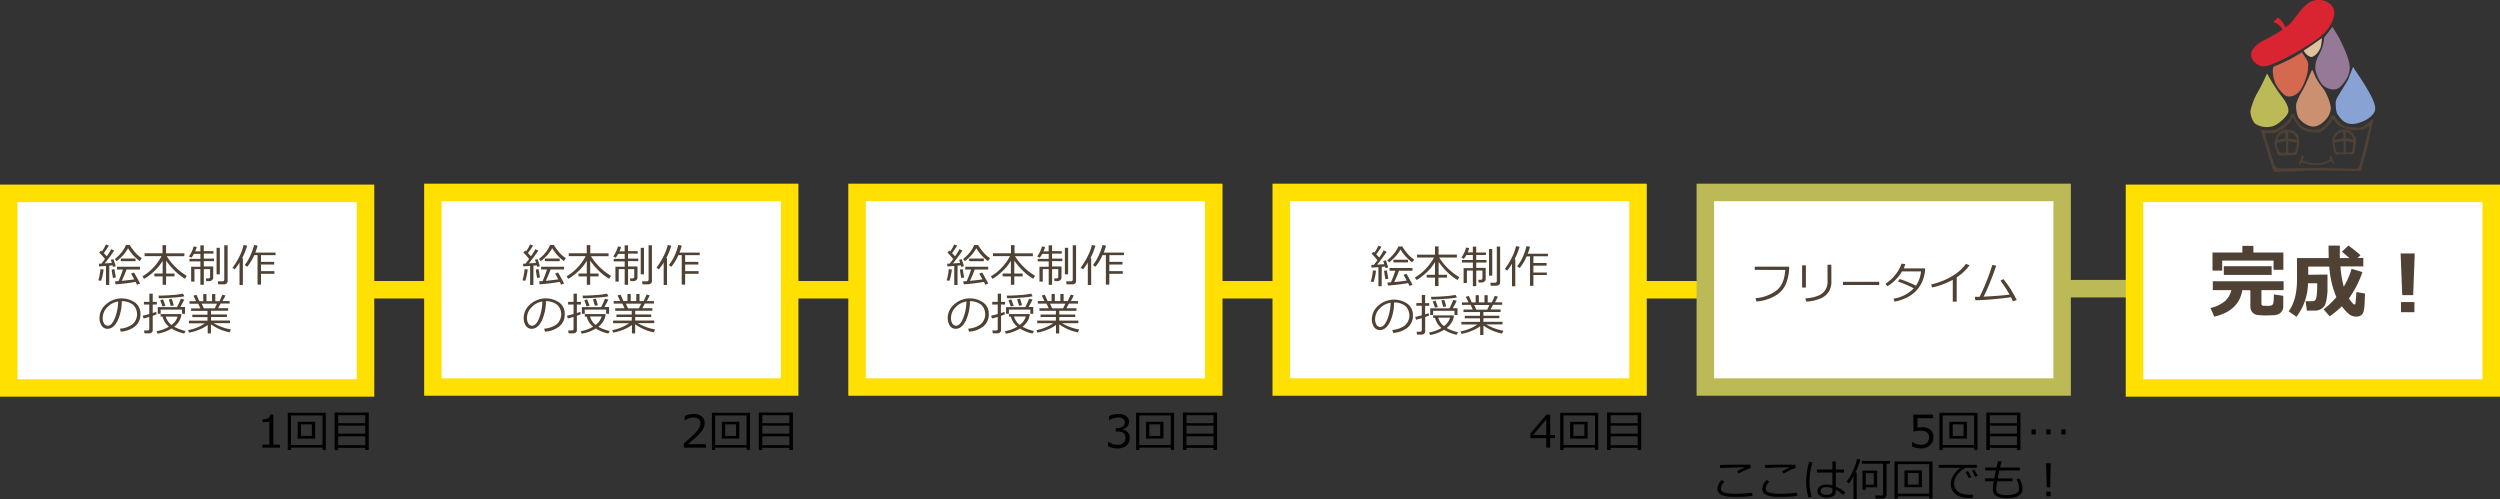<svg xmlns="http://www.w3.org/2000/svg" viewBox="0 0 1000 199.63"><rect x="0" y="0" width="1000" height="199.63" fill="#333333" stroke="none"/><defs><style>.cls-1,.cls-10{fill:none;stroke-miterlimit:10;stroke-width:6.99px;}.cls-1{stroke:#bbba56;}.cls-2{fill:#d82531;}.cls-3{fill:#d46950;}.cls-4{fill:#ddc39c;}.cls-5{fill:#967897;}.cls-6{fill:#bbba56;}.cls-7{fill:#ca9070;}.cls-8{fill:#88a3d3;}.cls-9{fill:#4f4134;}.cls-10{stroke:#ffe000;}.cls-11{fill:#fff;}.cls-12{fill:#ffe000;}</style></defs><g id="レイヤー_2" data-name="レイヤー 2"><g id="レイヤー_1-2" data-name="レイヤー 1"><line class="cls-1" x1="916.17" y1="115.47" x2="795.41" y2="115.47"/><path class="cls-2" d="M909,14.29a37.52,37.52,0,0,0,7.09-4.91c2.57-2.51,5.69-8.74,10.11-9.3s6.65,1.82,7.35,3.71-.21,7.62-7.9,12.72-17.82,10.53-20.8,10S899.26,22.82,901,20,904.61,16.81,909,14.29Z"/><path class="cls-2" d="M909.64,8.47,911,7.16a.33.33,0,0,1,.45,0,9.55,9.55,0,0,1,3.16,5,.33.33,0,0,1-.17.38l-.61.32a.35.35,0,0,1-.48-.18c-.33-.88-1.35-3-3.52-3.59A.34.34,0,0,1,909.64,8.47Z"/><path class="cls-3" d="M909.14,27.82a12.75,12.75,0,0,0,1.16,5.81A14.56,14.56,0,0,0,914,38.12c1.56,1.14,5.22.35,7-3.45s2.29-6.12,2.27-8.88c0-1.56-1.37-3-2.48-4.87a68.56,68.56,0,0,1-11.38,5.77A9.61,9.61,0,0,0,909.14,27.82Z"/><path class="cls-4" d="M921.49,20.23a5.07,5.07,0,0,0,2.67,2.5c1.12.36,3.27-1.42,4.15-3.93a23.4,23.4,0,0,0,.45-3.56c-2.14,1.53-4.46,3.18-7.28,5Z"/><path class="cls-5" d="M939.85,26.2c-.29-3.21-3.55-9.92-4.59-11.74-.5-.85-1.73-2.68-2.21-3.74-.78.74-2.41,3.27-3.34,4.17a17.44,17.44,0,0,1-2.21,7.2A10.33,10.33,0,0,0,926.12,27c-.13,1.57,1.45,5.41,2.84,6.89s5.07,3.1,7.4.6S940.15,29.41,939.85,26.2Z"/><path class="cls-6" d="M902.85,37.31a25.15,25.15,0,0,0-2.68,7.16c-.07,1.24.74,4,1.91,5a8.43,8.43,0,0,0,7.57.83c2.72-1.26,5.36-4.18,5.64-5.38.54-2.3-1.84-5.42-2.95-6.78a79.28,79.28,0,0,1-5.51-8.73S904.17,35.19,902.85,37.31Z"/><path class="cls-7" d="M920.94,36.24a26,26,0,0,0-2.42,5.14,11.22,11.22,0,0,0,.61,5.12c.54,1.42,3.43,4.1,6.13,4.13s6.39-3.12,7-6.6c.43-2.22-1.87-7.33-3.2-8.92a22.81,22.81,0,0,1-3.3-5.27,9.8,9.8,0,0,0-.93-2S922,34.62,920.94,36.24Z"/><path class="cls-8" d="M941.22,26.72s-1.45,3.91-2,5.14-4.53,7-4.82,8.28-.08,4.81.7,5.72,2.14,3.69,5.57,3.73,8-2.31,9.17-4.94-2.15-7.56-3.41-9.83S941.41,27.25,941.22,26.72Z"/><path class="cls-9" d="M932.68,62.64a.35.35,0,0,0-.65.08,2.06,2.06,0,0,0,.15,1.13,13.26,13.26,0,0,1-3.33,1.25,11.94,11.94,0,0,1-4.23.07,8.35,8.35,0,0,1-2.73-.64,9,9,0,0,1-.83-.45,6.48,6.48,0,0,0,.37-1.06c.14-.62.12-.87-.16-.87s-.59.24-.7.72a8.13,8.13,0,0,1-.72,1.81c-.34.51-.21,1.11,0,1.21s.39-.11.67-.65c.06-.11.12-.25.19-.4a3.45,3.45,0,0,0,.67.25,13.7,13.7,0,0,0,3.49.8,26.89,26.89,0,0,0,3.74,0,12.71,12.71,0,0,0,3.26-1.25l.57-.34c0,.07.3.39.34.46.56.95.62.73.81.81s.27,0,.27-.19-.94-1.4-1-1.78A6.08,6.08,0,0,1,932.68,62.64Z"/><path class="cls-9" d="M948.66,47.91a36.27,36.27,0,0,1-3,2.41c-1.65,1.27-6.42.65-8.2-.11s-3.6-3.92-3.6-3.92l-1.18-.24c-.24,1.12-2.35,4-4,5.12s-5.29.94-7.52-.44-3.64-5.1-3.64-5.1l-1.18,0s.11.28-.35,1.4-3.42,3.83-5.85,4.7a13.21,13.21,0,0,1-5.84.2,12.28,12.28,0,0,0,.54,1.7c.32.79,3.49,11.89,4.14,13.75s1.22,1.42,2.34,1.33,7.64-.07,10.29-.38,21.39.17,22.24.12.4-.5,1.27-3.18,2.24-8,2.55-9.74c.2-1.23,1.06-5,1.58-7.33A.35.35,0,0,0,948.66,47.91Zm-1.76,6.18c-.13.61-2.33,9.5-2.77,11a4,4,0,0,0-.26,1.37s-.63.9-1.31,1-6.55-.13-7.71-.15-3.24-.07-4.34-.15-5.37.12-6.66.1-3.62,0-5.09,0-5.16,0-6,.1-2.7-.19-2.93-1.36-1.6-4.38-1.71-5.29-1.76-5-1.82-5.55-.58-1.94.15-1.87c0,0,1.68-.06,2.78,0s2.3-.92,3.53-1.51a12.84,12.84,0,0,0,2.92-2.47,9.14,9.14,0,0,0,1-1.62c.19-.3.09-.7.45-.75,0,0,.73,1.18.91,1.61A30,30,0,0,0,920,51.11a11.13,11.13,0,0,0,2.77,1.52,20.3,20.3,0,0,0,4.44.4c1.47,0,2.87-1.76,3.43-2.12a11.07,11.07,0,0,0,1.87-2.32c.31-.48.5-.66.8-.65s1.34,1.64,1.77,2a16.42,16.42,0,0,0,3.58,1.67,18.66,18.66,0,0,0,4.61.35,4.76,4.76,0,0,0,2.75-.6c.62-.36,1.43-.73,1.62-.61S947,53.48,946.9,54.09Z"/><path class="cls-9" d="M919.28,54.34c-.86-2.36-3.8-2.73-6-2.22s-3.22,3.18-3.42,4.72.93,4,1,4.38a1.16,1.16,0,0,0,1,1s3.54-.12,5.11-.15,1.77,0,1.92-1.06S920.2,56.83,919.28,54.34Zm-1.1,6c-.12.54-.32.68-.92.72s-2.77,0-3.41,0a7.29,7.29,0,0,1-1.84,0,6.1,6.1,0,0,1-1.25-3.95,5.31,5.31,0,0,1,.68-2.5,3.38,3.38,0,0,1,2.4-1.54c.76-.05,2.7-.26,3.18.24a3.51,3.51,0,0,1,1.74,3.27A12.7,12.7,0,0,1,918.18,60.31Z"/><path class="cls-9" d="M937.66,51.79A4.64,4.64,0,0,0,933,55.53c-.29,1.31.64,4.91.64,4.91.53,1.49,1,1.29,1,1.29s5.09-.09,6.08-.08.86-.24,1-.8.53-2.92.73-4.47S940.75,51.84,937.66,51.79Zm3.24,8.77c-.11.43-.38.31-1.4.41S936,61,935.7,61s-1.19-.16-1.29-.7a19.2,19.2,0,0,1-.73-4,3.9,3.9,0,0,1,.61-1.76,4.48,4.48,0,0,1,2.39-1.72,3.67,3.67,0,0,1,3.43.79,4.71,4.71,0,0,1,1.23,2.34A32.74,32.74,0,0,1,940.9,60.56Z"/><path class="cls-9" d="M919.28,57.39s0-.43,0-.46a3.77,3.77,0,0,0-.22-.86,11.76,11.76,0,0,0-3.8-.57,18.71,18.71,0,0,0-.12-3c-.43,0-.84,0-1.17,0,.11.88.16,2,.24,2.94a11,11,0,0,0-2.11.32c-1.36.33-1.6.47-1.77.69s0,.94-.09,1.27a7,7,0,0,1,1.54-.82,7.89,7.89,0,0,1,2.59-.4v.24c0,.66,0,3,0,5.06l1,0c-.06-1.78-.11-3.89-.1-5.26A9.63,9.63,0,0,1,919.28,57.39Z"/><path class="cls-9" d="M942.07,57.3c0-.23.19-.42.17-.51s0-.43-.08-.7a10,10,0,0,0-3.84-.7c0-.27-.05-.84,0-1a8.28,8.28,0,0,0-.13-1.86,4.94,4.94,0,0,0-.95-.13c0,.7.09,1.7.15,3-1,.07-1.54.12-1.84.17a10.47,10.47,0,0,0-2.24.69,6.46,6.46,0,0,0,0,1.32,2.14,2.14,0,0,1,1.31-.76,21.48,21.48,0,0,1,2.81-.31,36.56,36.56,0,0,1,0,4.27c0,.27-.08.58-.12.9h1c0-1.61,0-3.73,0-5.17A8.79,8.79,0,0,1,942.07,57.3Z"/><line class="cls-10" x1="144.71" y1="115.9" x2="716.07" y2="115.9"/><rect class="cls-11" x="3.49" y="77.35" width="142.71" height="77.84"/><path class="cls-12" d="M142.71,80.84V151.7H7V80.84H142.71m7-7H0v84.83H149.7V73.85Z"/><path class="cls-9" d="M41.43,107.78a20.5,20.5,0,0,1-1,4.56l-1.08-.21a22,22,0,0,0,.83-4.48ZM43.69,114h-1.3v-7.63l-2.73.21-.11-1.11,1,0c.42-.52.9-1.15,1.43-1.88-1-1.25-1.82-2.12-2.32-2.61l.79-.75.33.32a16,16,0,0,0,1.59-2.78l1.19.46a26.63,26.63,0,0,1-2.06,3l1.21,1.28a23.78,23.78,0,0,0,1.77-2.85l1.19.57a55.34,55.34,0,0,1-3.82,5.13c1.12-.06,2.07-.11,2.88-.17-.17-.54-.31-1-.42-1.27l1.06-.26c.36,1,.66,1.94.91,2.84l-1.09.27c-.06-.24-.12-.46-.17-.64l-1.29.13Zm2.65-3-1.15.2c-.29-1.54-.47-2.67-.53-3.38l1.11-.15Zm9.53-6.56a17.85,17.85,0,0,1-4.65-5.15,14.85,14.85,0,0,1-2,2.82,26.64,26.64,0,0,1-2.56,2.37l-.74-.87a15.34,15.34,0,0,0,2.86-2.89A10.77,10.77,0,0,0,50.36,98h1.55a16.82,16.82,0,0,0,1.68,2.39,12,12,0,0,0,3.12,2.88Zm-1.64,8.3c-2.07.39-4.73.75-8,1L46,112.55l1.41-.11a46.58,46.58,0,0,0,1.77-4.64H46.82v-1.1H56v1.1H50.61a48.21,48.21,0,0,1-1.92,4.54c2.35-.23,4-.43,5-.61-.44-.82-.87-1.57-1.27-2.26L53.6,109q.65,1,2.44,4.42l-1.23.47C54.65,113.52,54.46,113.13,54.23,112.69Zm0-8.26H48.34v-1.07H54.2Z"/><path class="cls-9" d="M57.64,111.54l-.66-1a19.34,19.34,0,0,0,4.24-3.38,19.54,19.54,0,0,0,3.39-4.71H57.84v-1.14H65V98.05h1.43v3.28h7.32v1.14H66.7a24,24,0,0,0,8,7.87L74,111.5a22,22,0,0,1-4.3-3.39,26.35,26.35,0,0,1-3.24-3.87v5.17h3.33v1.14H66.42v3.38H65.06v-3.38H61.75v-1.14h3.31v-5.09a19,19,0,0,1-3.9,4.64A20.09,20.09,0,0,1,57.64,111.54Z"/><path class="cls-9" d="M83.79,112.45h-1.3l-.15-1.08h1a.77.77,0,0,0,.51-.17.53.53,0,0,0,.19-.4v-3.15H81.52v6.28H80.16v-6.28H77.78v5H76.46v-5.95h3.7v-2.14H75.78v-1h4.38v-2H77.57a8.32,8.32,0,0,1-1,1.5l-1-.48a12.69,12.69,0,0,0,1.9-4l1.25.21a11.5,11.5,0,0,1-.64,1.74h2.07V98.14h1.36v2.31h3.87v1H81.52v2h4.1v1h-4.1v2.14h3.77v4.47a1.13,1.13,0,0,1-.45.94A1.63,1.63,0,0,1,83.79,112.45Zm2.84-2.71V99.11h1.3v10.63Zm3,4H87.31l-.21-1.2H89a.76.76,0,0,0,.5-.19.63.63,0,0,0,.21-.48V98.11h1.34v14.37a1.11,1.11,0,0,1-.44.92A1.63,1.63,0,0,1,89.6,113.75Z"/><path class="cls-9" d="M95.81,114v-9a23.4,23.4,0,0,1-1.94,2.76L93,107.1a26.29,26.29,0,0,0,2.74-4.47A19,19,0,0,0,97.44,98l1.41.26a25.34,25.34,0,0,1-2,5h.3V114Zm7.21-.15V102.05H101.7a19.91,19.91,0,0,1-2.82,4.66l-1-.69a17.87,17.87,0,0,0,2.41-4.12A23.15,23.15,0,0,0,101.63,98l1.41.24a24.67,24.67,0,0,1-.91,2.8h8.08v1H104.4v2.71h5.27v1.06H104.4v2.64h5.37v1.08H104.4v4.32Z"/><path class="cls-9" d="M48.29,132.67,48,131.48a10,10,0,0,0,4.83-1.64,5.28,5.28,0,0,0,.38-7.94,7.2,7.2,0,0,0-4.51-1.42A18.23,18.23,0,0,1,47,128.36c-1.07,2.1-2.4,3.16-4,3.16a2.7,2.7,0,0,1-2.35-1.27,5.42,5.42,0,0,1-.85-3.09,7.21,7.21,0,0,1,2.59-5.41A9.45,9.45,0,0,1,54,121a5.48,5.48,0,0,1,2.17,4.57,6.06,6.06,0,0,1-2.19,5A10.31,10.31,0,0,1,48.29,132.67Zm-1-12.07a7.4,7.4,0,0,0-4.37,2.3,6.08,6.08,0,0,0-1.84,4.33,4.13,4.13,0,0,0,.54,2.17,1.65,1.65,0,0,0,1.49.89c1.09,0,2-1,2.86-3.07A19.36,19.36,0,0,0,47.27,120.6Z"/><path class="cls-9" d="M62.67,125.7c-.35.16-.88.37-1.58.61v5.75a1.14,1.14,0,0,1-.42.93,1.55,1.55,0,0,1-1.05.35H57.79l-.17-1.15H59c.48,0,.71-.21.71-.63v-4.81c-1,.31-1.73.52-2.28.65l-.34-1.13c.6-.12,1.48-.34,2.62-.66V121.8H57.57v-1.06h2.18v-3.27h1.34v3.27h1.63v1.06H61.09v3.42c.57-.18,1-.34,1.36-.48Zm7,5a18.07,18.07,0,0,0,4.58,1.71l-.58,1a15,15,0,0,1-5-2A15.53,15.53,0,0,1,63,133.47l-.36-1a14.64,14.64,0,0,0,4.95-1.81,8.27,8.27,0,0,1-1.6-1.74,9.36,9.36,0,0,1-1-2.3h-.75v-1h8.32a5.84,5.84,0,0,1-.72,2.53A8.12,8.12,0,0,1,69.68,130.7ZM74,125.52H72.82v-1.69H64.26v1.7H63.11v-2.67h7.68a28,28,0,0,0,1.53-3.36l1.39.31a31.71,31.71,0,0,1-1.6,3H74Zm-.25-7a35.32,35.32,0,0,1-4.89.55c-2.35.16-4.12.24-5.32.24l-.13-1.06c1.4,0,3.15-.07,5.24-.22a30.31,30.31,0,0,0,4.54-.57Zm-7.57,3.78-1.16.31-.93-2.49,1.11-.39C65.7,121,66,121.84,66.17,122.33ZM68.62,130a6.26,6.26,0,0,0,2.4-3.35H66.3A6.27,6.27,0,0,0,68.62,130Zm.88-7.85-1.19.24-.77-2.61,1.15-.25A22.75,22.75,0,0,1,69.5,122.11Z"/><path class="cls-9" d="M75.6,133.05l-.35-1A17.75,17.75,0,0,0,82,129.33H75.57v-1.05H83v-1.42H76.92v-1H83v-1.5H76.45v-1h3.72l-.9-1.87H75.81v-1h2.62l-1.06-2.24,1.21-.32,1.16,2.56h1.57v-2.86h1.28v2.86h2.23v-2.86h1.3v2.86h1.67l1.17-2.6,1.25.33L89,120.42h2.86v1H88.24l-1,1.87h4v1H84.4v1.5h6.38v1H84.4v1.42H92v1.05H85.48a18,18,0,0,0,3.21,1.53,20.5,20.5,0,0,0,3.69,1l-.57,1.14a19,19,0,0,1-7.44-3.23v3.67H83.08V130a14.88,14.88,0,0,1-3.38,1.85A19,19,0,0,1,75.6,133.05Zm5.07-11.59.88,1.87h4.36l.9-1.87Z"/><rect class="cls-11" x="853.79" y="77.35" width="142.71" height="77.84"/><path class="cls-12" d="M993,80.84V151.7H857.29V80.84H993m7-7H850.3v84.83H1000V73.85Z"/><path class="cls-9" d="M896.93,116.05q-1.35,8.31-11.2,10.6l-1.54-3.45a13.8,13.8,0,0,0,5.94-2.87,8.44,8.44,0,0,0,2.4-4.28h-7.41v-3.54h28.32v3.54h-8.87v5.48a.72.72,0,0,0,.2.53,1,1,0,0,0,.7.27c.33,0,.81,0,1.44,0a4.68,4.68,0,0,0,1.84-.24,1.37,1.37,0,0,0,.62-1.08,22.17,22.17,0,0,0,.16-3.25l3.78.57v4.28a3.24,3.24,0,0,1-.5,1.79,3.37,3.37,0,0,1-1.37,1.22,5.38,5.38,0,0,1-2.15.46l-2.56.1a30.09,30.09,0,0,1-3.52-.17A3.54,3.54,0,0,1,901,125a3.48,3.48,0,0,1-.85-2.42l0-6.48Zm16.42-8.14h-3.93v-3.68H888.88v4H885V101h11.95V98.36h4.4V101h12Zm-4.7,2.07H889.52v-3.51h19.13Z"/><path class="cls-9" d="M931,109.82q0,5,0,6.5a22.84,22.84,0,0,1-.36,3.25A9.77,9.77,0,0,1,930,122a3.72,3.72,0,0,1-.94,1.14,5.07,5.07,0,0,1-1.39.81,4.42,4.42,0,0,1-1.61.3h-3.3l-.52-3.76h2.61a2,2,0,0,0,1.08-.28c.31-.19.55-.78.71-1.78a27.6,27.6,0,0,0,.24-4.13c0-.33,0-.68,0-1H923.2a22.79,22.79,0,0,1-4.61,13.41l-3.14-2.17q3.36-4.53,3.35-12.8v-8.5h12.67c0-1-.05-2.62-.05-5h4.51v5h3.89c-.7-.57-1.72-1.42-3.05-2.56l2.59-2.46a49.28,49.28,0,0,1,4.84,3.87L943,103.18h2.32v3.38h-9.14a43.34,43.34,0,0,0,1.33,8.11,31,31,0,0,0,3.12-7.15l4.35,1.31a41.43,41.43,0,0,1-5.41,10.55c1.1,1.61,1.84,2.42,2.23,2.42.19,0,.31-.12.37-.37s.2-1.78.41-4.62l3.44.61-.17,3.6a16.79,16.79,0,0,1-.41,3.56,2.76,2.76,0,0,1-1,1.53,3.33,3.33,0,0,1-2,.52,4.45,4.45,0,0,1-2.85-1,17.72,17.72,0,0,1-2.84-3.09,44.19,44.19,0,0,1-4.87,4l-2.43-2.8a34.1,34.1,0,0,0,5.1-4.9,37.1,37.1,0,0,1-2.83-12.2h-8.43v3.26Z"/><path class="cls-9" d="M965.9,101.39l-.63,16.67h-4.38l-.64-16.67Zm-.13,23.5h-5.38v-4.06h5.38Z"/><rect class="cls-11" x="173.15" y="76.98" width="142.71" height="77.84"/><path class="cls-12" d="M312.38,80.47v70.86H176.65V80.47H312.38m7-7H169.66v84.83h149.7V73.48Z"/><path class="cls-9" d="M211.09,107.78a20.5,20.5,0,0,1-1,4.56l-1.08-.21a22,22,0,0,0,.83-4.48Zm2.26,6.21h-1.3v-7.63l-2.73.21-.11-1.11,1,0c.42-.52.9-1.15,1.43-1.88-1-1.25-1.82-2.12-2.32-2.61l.79-.75.33.32a16.81,16.81,0,0,0,1.6-2.78l1.18.46a26.63,26.63,0,0,1-2.06,3l1.21,1.28a23.78,23.78,0,0,0,1.77-2.85l1.19.57a53.59,53.59,0,0,1-3.82,5.13c1.12-.06,2.07-.11,2.88-.17-.17-.54-.31-1-.42-1.27l1.07-.26c.35,1,.65,1.94.9,2.84l-1.09.27c-.06-.24-.12-.46-.17-.64l-1.29.13Zm2.65-3-1.15.2c-.29-1.54-.47-2.67-.53-3.38l1.11-.15Zm9.53-6.56a17.85,17.85,0,0,1-4.65-5.15,14.42,14.42,0,0,1-2,2.82,26.64,26.64,0,0,1-2.56,2.37l-.73-.87a16,16,0,0,0,2.86-2.89A11,11,0,0,0,220,98h1.55a18.82,18.82,0,0,0,1.68,2.39,12,12,0,0,0,3.12,2.88Zm-1.64,8.3c-2.07.39-4.73.75-8,1l-.27-1.19,1.42-.11a46.86,46.86,0,0,0,1.76-4.64h-2.35v-1.1h9.18v1.1h-5.39a48.21,48.21,0,0,1-1.92,4.54c2.35-.23,4-.43,5-.61-.44-.82-.87-1.57-1.27-2.26l1.15-.48q.65,1,2.44,4.42l-1.23.47C224.31,113.52,224.12,113.13,223.89,112.69Zm0-8.26H218v-1.07h5.86Z"/><path class="cls-9" d="M227.3,111.54l-.66-1a19.34,19.34,0,0,0,4.24-3.38,19.54,19.54,0,0,0,3.39-4.71H227.5v-1.14h7.19V98.05h1.43v3.28h7.32v1.14h-7.08a23.92,23.92,0,0,0,8.06,7.87l-.79,1.16a22,22,0,0,1-4.31-3.39,26.35,26.35,0,0,1-3.24-3.87v5.17h3.34v1.14h-3.34v3.38h-1.36v-3.38h-3.31v-1.14h3.31v-5.09a19,19,0,0,1-3.9,4.64A19.73,19.73,0,0,1,227.3,111.54Z"/><path class="cls-9" d="M253.45,112.45h-1.3l-.15-1.08H253a.77.77,0,0,0,.51-.17.53.53,0,0,0,.19-.4v-3.15h-2.47v6.28h-1.36v-6.28h-2.38v5h-1.32v-5.95h3.7v-2.14h-4.38v-1h4.38v-2h-2.59a9,9,0,0,1-1,1.5l-1-.48a12.69,12.69,0,0,0,1.9-4l1.25.21a11.5,11.5,0,0,1-.64,1.74h2.07V98.14h1.36v2.31h3.87v1h-3.87v2h4.1v1h-4.1v2.14H255v4.47a1.13,1.13,0,0,1-.45.94A1.63,1.63,0,0,1,253.45,112.45Zm2.84-2.71V99.11h1.3v10.63Zm3,4H257l-.2-1.2h1.92a.76.76,0,0,0,.5-.19.64.64,0,0,0,.22-.48V98.11h1.33v14.37a1.11,1.11,0,0,1-.44.92A1.63,1.63,0,0,1,259.26,113.75Z"/><path class="cls-9" d="M265.47,114v-9a22.28,22.28,0,0,1-1.94,2.76l-.91-.72a26.94,26.94,0,0,0,2.75-4.47A19.38,19.38,0,0,0,267.1,98l1.41.26a25.34,25.34,0,0,1-2,5h.3V114Zm7.22-.15V102.05h-1.33a19.91,19.91,0,0,1-2.82,4.66l-1-.69A17.87,17.87,0,0,0,270,101.9,23.15,23.15,0,0,0,271.29,98l1.41.24a24.67,24.67,0,0,1-.91,2.8h8.08v1h-5.81v2.71h5.27v1.06h-5.27v2.64h5.37v1.08h-5.37v4.32Z"/><path class="cls-9" d="M218,132.67l-.34-1.19a10,10,0,0,0,4.83-1.64,5.28,5.28,0,0,0,.38-7.94,7.18,7.18,0,0,0-4.51-1.42,18.23,18.23,0,0,1-1.69,7.88c-1.07,2.1-2.4,3.16-4,3.16a2.7,2.7,0,0,1-2.35-1.27,5.42,5.42,0,0,1-.85-3.09,7.21,7.21,0,0,1,2.59-5.41,9.45,9.45,0,0,1,11.66-.73,5.48,5.48,0,0,1,2.17,4.57,6.06,6.06,0,0,1-2.19,5A10.31,10.31,0,0,1,218,132.67Zm-1-12.07a7.4,7.4,0,0,0-4.37,2.3,6.08,6.08,0,0,0-1.84,4.33,4.13,4.13,0,0,0,.54,2.17,1.67,1.67,0,0,0,1.49.89c1.09,0,2.05-1,2.86-3.07A19.36,19.36,0,0,0,216.93,120.6Z"/><path class="cls-9" d="M232.33,125.7c-.35.16-.88.37-1.58.61v5.75a1.14,1.14,0,0,1-.42.93,1.53,1.53,0,0,1-1.05.35h-1.83l-.17-1.15h1.42q.72,0,.72-.63v-4.81c-1,.31-1.74.52-2.29.65l-.34-1.13c.61-.12,1.48-.34,2.63-.66V121.8h-2.19v-1.06h2.19v-3.27h1.33v3.27h1.63v1.06h-1.63v3.42c.57-.18,1-.34,1.36-.48Zm7,5a17.83,17.83,0,0,0,4.57,1.71l-.58,1a14.86,14.86,0,0,1-5-2,15.65,15.65,0,0,1-5.65,2.07l-.35-1a14.66,14.66,0,0,0,4.94-1.81,8.27,8.27,0,0,1-1.6-1.74,9.36,9.36,0,0,1-1-2.3h-.75v-1h8.32a5.84,5.84,0,0,1-.72,2.53A8.21,8.21,0,0,1,239.35,130.7Zm4.3-5.18h-1.17v-1.69h-8.56v1.7h-1.15v-2.67h7.68a29.85,29.85,0,0,0,1.54-3.36l1.38.31a29.61,29.61,0,0,1-1.6,3h1.88Zm-.25-7a35.32,35.32,0,0,1-4.89.55c-2.34.16-4.12.24-5.32.24l-.13-1.06c1.4,0,3.15-.07,5.24-.22a30.31,30.31,0,0,0,4.54-.57Zm-7.57,3.78-1.16.31-.93-2.49,1.11-.39C235.36,121,235.69,121.84,235.83,122.33Zm2.45,7.63a6.26,6.26,0,0,0,2.4-3.35H236A6.27,6.27,0,0,0,238.28,130Zm.88-7.85-1.19.24-.77-2.61,1.15-.25A20.94,20.94,0,0,1,239.16,122.11Z"/><path class="cls-9" d="M245.27,133.05l-.36-1a17.68,17.68,0,0,0,6.76-2.77h-6.44v-1.05h7.47v-1.42h-6.12v-1h6.12v-1.5h-6.59v-1h3.72l-.9-1.87h-3.46v-1h2.62L247,118.18l1.21-.32,1.16,2.56H251v-2.86h1.28v2.86h2.23v-2.86h1.3v2.86h1.67l1.17-2.6,1.25.33-1.18,2.27h2.86v1h-3.64l-1,1.87h4v1h-6.85v1.5h6.38v1h-6.38v1.42h7.61v1.05h-6.53a18,18,0,0,0,3.21,1.53,20.5,20.5,0,0,0,3.69,1l-.57,1.14a19,19,0,0,1-7.44-3.23v3.67h-1.29V130a14.88,14.88,0,0,1-3.38,1.85A19.12,19.12,0,0,1,245.27,133.05Zm5.06-11.59.88,1.87h4.36l.9-1.87Z"/><rect class="cls-11" x="342.81" y="76.98" width="142.71" height="77.84"/><path class="cls-12" d="M482,80.47v70.86H346.31V80.47H482m7-7H339.32v84.83H489V73.48Z"/><rect class="cls-11" x="512.48" y="76.98" width="142.71" height="77.84"/><path class="cls-12" d="M651.7,80.47v70.86H516V80.47H651.7m7-7H509v84.83h149.7V73.48Z"/><path class="cls-9" d="M380.75,107.78a20.5,20.5,0,0,1-1,4.56l-1.08-.21a21.37,21.37,0,0,0,.83-4.48ZM383,114h-1.3v-7.63l-2.73.21-.11-1.11,1,0c.42-.52.9-1.15,1.43-1.88-1.05-1.25-1.82-2.12-2.32-2.61l.79-.75.33.32a16.81,16.81,0,0,0,1.6-2.78l1.18.46a26.63,26.63,0,0,1-2.06,3c.5.52.91,1,1.21,1.28a23.78,23.78,0,0,0,1.77-2.85l1.19.57a53.59,53.59,0,0,1-3.82,5.13c1.12-.06,2.08-.11,2.88-.17-.17-.54-.3-1-.42-1.27l1.07-.26c.35,1,.65,1.94.9,2.84l-1.09.27c-.06-.24-.12-.46-.17-.64l-1.29.13Zm2.66-3-1.15.2c-.3-1.54-.48-2.67-.54-3.38l1.11-.15Zm9.52-6.56a17.85,17.85,0,0,1-4.65-5.15,14.42,14.42,0,0,1-2,2.82,26.64,26.64,0,0,1-2.56,2.37l-.73-.87a16,16,0,0,0,2.86-2.89A11,11,0,0,0,389.68,98h1.55a18.82,18.82,0,0,0,1.68,2.39,12,12,0,0,0,3.12,2.88Zm-1.64,8.3c-2.07.39-4.73.75-8,1l-.27-1.19,1.42-.11a46.86,46.86,0,0,0,1.76-4.64h-2.35v-1.1h9.18v1.1h-5.39a48.21,48.21,0,0,1-1.92,4.54c2.35-.23,4-.43,5-.61-.44-.82-.87-1.57-1.27-2.26l1.15-.48q.65,1,2.44,4.42l-1.23.47C394,113.52,393.78,113.13,393.55,112.69Zm0-8.26h-5.86v-1.07h5.86Z"/><path class="cls-9" d="M397,111.54l-.66-1a19.34,19.34,0,0,0,4.24-3.38,19.59,19.59,0,0,0,3.4-4.71h-6.78v-1.14h7.19V98.05h1.43v3.28h7.32v1.14H406a23.92,23.92,0,0,0,8.06,7.87l-.79,1.16a22,22,0,0,1-4.31-3.39,26.35,26.35,0,0,1-3.24-3.87v5.17h3.34v1.14h-3.34v3.38h-1.36v-3.38h-3.31v-1.14h3.31v-5.09a19,19,0,0,1-3.9,4.64A19.73,19.73,0,0,1,397,111.54Z"/><path class="cls-9" d="M423.11,112.45h-1.3l-.15-1.08h.95a.77.77,0,0,0,.51-.17.53.53,0,0,0,.19-.4v-3.15h-2.47v6.28h-1.36v-6.28H417.1v5h-1.32v-5.95h3.7v-2.14H415.1v-1h4.38v-2h-2.59a9,9,0,0,1-1,1.5l-1-.48a12.69,12.69,0,0,0,1.9-4l1.25.21a11.5,11.5,0,0,1-.64,1.74h2.07V98.14h1.36v2.31h3.87v1h-3.87v2h4.1v1h-4.1v2.14h3.77v4.47a1.13,1.13,0,0,1-.45.94A1.63,1.63,0,0,1,423.11,112.45Zm2.84-2.71V99.11h1.3v10.63Zm3,4h-2.29l-.2-1.2h1.92a.78.78,0,0,0,.51-.19.63.63,0,0,0,.21-.48V98.11h1.33v14.37a1.11,1.11,0,0,1-.44.92A1.63,1.63,0,0,1,428.92,113.75Z"/><path class="cls-9" d="M435.13,114v-9a22.28,22.28,0,0,1-1.94,2.76l-.91-.72a26.94,26.94,0,0,0,2.75-4.47A19.38,19.38,0,0,0,436.76,98l1.41.26a25.34,25.34,0,0,1-2,5h.3V114Zm7.22-.15V102.05H441a20.23,20.23,0,0,1-2.81,4.66l-1-.69a17.87,17.87,0,0,0,2.41-4.12A22.29,22.29,0,0,0,441,98l1.41.24a24.67,24.67,0,0,1-.91,2.8h8.08v1h-5.81v2.71H449v1.06h-5.27v2.64h5.37v1.08h-5.37v4.32Z"/><path class="cls-9" d="M387.61,132.67l-.34-1.19a10,10,0,0,0,4.83-1.64,5.28,5.28,0,0,0,.38-7.94,7.18,7.18,0,0,0-4.51-1.42,18.23,18.23,0,0,1-1.69,7.88c-1.07,2.1-2.4,3.16-4,3.16a2.7,2.7,0,0,1-2.35-1.27,5.42,5.42,0,0,1-.85-3.09,7.21,7.21,0,0,1,2.59-5.41,9.45,9.45,0,0,1,11.66-.73,5.46,5.46,0,0,1,2.17,4.57,6.06,6.06,0,0,1-2.19,5A10.31,10.31,0,0,1,387.61,132.67Zm-1-12.07a7.4,7.4,0,0,0-4.37,2.3,6.12,6.12,0,0,0-1.84,4.33,4.13,4.13,0,0,0,.54,2.17,1.67,1.67,0,0,0,1.49.89c1.09,0,2-1,2.86-3.07A19.36,19.36,0,0,0,386.59,120.6Z"/><path class="cls-9" d="M402,125.7c-.35.16-.88.37-1.58.61v5.75a1.14,1.14,0,0,1-.42.93,1.52,1.52,0,0,1-1.05.35h-1.83l-.17-1.15h1.42q.72,0,.72-.63v-4.81c-1,.31-1.74.52-2.29.65l-.34-1.13c.61-.12,1.48-.34,2.63-.66V121.8h-2.19v-1.06h2.19v-3.27h1.33v3.27H402v1.06h-1.63v3.42c.57-.18,1-.34,1.36-.48Zm7,5a18,18,0,0,0,4.57,1.71l-.58,1a14.94,14.94,0,0,1-5-2,15.65,15.65,0,0,1-5.65,2.07l-.35-1a14.66,14.66,0,0,0,4.94-1.81,8.27,8.27,0,0,1-1.6-1.74,9.36,9.36,0,0,1-1-2.3h-.75v-1h8.32a5.84,5.84,0,0,1-.72,2.53A8.21,8.21,0,0,1,409,130.7Zm4.3-5.18h-1.17v-1.69h-8.56v1.7h-1.15v-2.67h7.68a28.17,28.17,0,0,0,1.54-3.36l1.38.31a29.61,29.61,0,0,1-1.6,3h1.88Zm-.25-7a35.32,35.32,0,0,1-4.89.55c-2.34.16-4.12.24-5.32.24l-.13-1.06c1.4,0,3.15-.07,5.24-.22a30.68,30.68,0,0,0,4.55-.57Zm-7.57,3.78-1.16.31-.93-2.49,1.11-.39C405,121,405.35,121.84,405.49,122.33Zm2.45,7.63a6.26,6.26,0,0,0,2.4-3.35h-4.72A6.27,6.27,0,0,0,407.94,130Zm.88-7.85-1.19.24-.77-2.61,1.15-.25A20.94,20.94,0,0,1,408.82,122.11Z"/><path class="cls-9" d="M414.93,133.05l-.35-1a17.63,17.63,0,0,0,6.75-2.77h-6.44v-1.05h7.47v-1.42h-6.12v-1h6.12v-1.5h-6.59v-1h3.72l-.9-1.87h-3.46v-1h2.62l-1.06-2.24,1.21-.32,1.16,2.56h1.57v-2.86h1.28v2.86h2.24v-2.86h1.29v2.86h1.67l1.18-2.6,1.24.33-1.18,2.27h2.86v1h-3.64l-1,1.87h4v1h-6.85v1.5h6.38v1h-6.38v1.42h7.61v1.05H424.8a18,18,0,0,0,3.21,1.53,20.5,20.5,0,0,0,3.69,1l-.57,1.14a19,19,0,0,1-7.44-3.23v3.67H422.4V130a14.88,14.88,0,0,1-3.38,1.85A19.12,19.12,0,0,1,414.93,133.05ZM420,121.46l.88,1.87h4.36l.9-1.87Z"/><path d="M112,179.07h-7v-1.21h2.75v-9.08H105v-1.07a4.55,4.55,0,0,0,2.31-.46,1.82,1.82,0,0,0,.78-1.44h1.24v12.05H112Z"/><path d="M129,179.06H116.4V180h-1.3V165.12h15.21v14.82H129ZM116.4,178H129V166.18H116.4Zm2.67-2.56v-6.72h7v6.72Zm5.68-5.7h-4.34v4.62h4.34Z"/><path d="M146.09,179.15H135.26V180h-1.41V165H147.5v15h-1.41Zm0-9.87v-3.21H135.26v3.21Zm-10.83,4.19h10.83v-3.19H135.26Zm0,4.59h10.83v-3.53H135.26Z"/><path d="M282.4,179.07h-8.84v-1.71c.93-.8,2-1.74,3.15-2.81a17.87,17.87,0,0,0,2.6-2.83,4.2,4.2,0,0,0,.85-2.44,2.1,2.1,0,0,0-.71-1.68,3,3,0,0,0-1.95-.6,6.39,6.39,0,0,0-3.53,1.14h-.09v-1.71a8.36,8.36,0,0,1,3.67-.85,4.78,4.78,0,0,1,3.15,1,3.31,3.31,0,0,1,1.15,2.65,5,5,0,0,1-.3,1.71,5.6,5.6,0,0,1-.91,1.59c-.42.51-.92,1.06-1.5,1.64s-1.9,1.75-4,3.52h7.25Z"/><path d="M298.63,179.06H286.06V180h-1.3V165.12H300v14.82h-1.34ZM286.06,178h12.57V166.18H286.06Zm2.67-2.56v-6.72h7v6.72Zm5.69-5.7h-4.35v4.62h4.35Z"/><path d="M315.75,179.15H304.92V180h-1.41V165h13.65v15h-1.41Zm0-9.87v-3.21H304.92v3.21Zm-10.83,4.19h10.83v-3.19H304.92Zm0,4.59h10.83v-3.53H304.92Z"/><path d="M443.27,178.52v-1.76h.14a6.64,6.64,0,0,0,3.68,1.17,3.21,3.21,0,0,0,2.25-.76,2.7,2.7,0,0,0,.85-2.12,2.26,2.26,0,0,0-.74-1.86,3.76,3.76,0,0,0-2.38-.6h-.77v-1.35h.59a3.67,3.67,0,0,0,2.23-.6,2,2,0,0,0,.81-1.71,1.66,1.66,0,0,0-.71-1.43,3.26,3.26,0,0,0-1.94-.5,6.45,6.45,0,0,0-3.54,1.14h-.09v-1.72a8.45,8.45,0,0,1,3.67-.84,5.1,5.1,0,0,1,3.16.86,2.75,2.75,0,0,1,1.12,2.31,2.83,2.83,0,0,1-.74,1.91,3.31,3.31,0,0,1-1.87,1.07v.14a3.1,3.1,0,0,1,2.88,3.33,3.8,3.8,0,0,1-1.32,3,5,5,0,0,1-3.41,1.17A9.52,9.52,0,0,1,443.27,178.52Z"/><path d="M468.29,179.06H455.72V180h-1.3V165.12h15.21v14.82h-1.34ZM455.72,178h12.57V166.18H455.72Zm2.67-2.56v-6.72h7v6.72Zm5.69-5.7h-4.35v4.62h4.35Z"/><path d="M485.41,179.15H474.58V180h-1.41V165h13.65v15h-1.41Zm0-9.87v-3.21H474.58v3.21Zm-10.83,4.19h10.83v-3.19H474.58Zm0,4.59h10.83v-3.53H474.58Z"/><path d="M622,175.27h-1.94v3.8H618.5v-3.8h-6.36v-1.85l6.43-7.57h1.51V174H622ZM618.5,174v-6.19L613.25,174Z"/><path d="M638,179.06H625.38V180h-1.3V165.12h15.21v14.82H638ZM625.38,178H638V166.18H625.38Zm2.67-2.56v-6.72h7v6.72Zm5.69-5.7h-4.35v4.62h4.35Z"/><path d="M655.07,179.15H644.25V180h-1.42V165h13.65v15h-1.41Zm0-9.87v-3.21H644.25v3.21Zm-10.82,4.19h10.82v-3.19H644.25Zm0,4.59h10.82v-3.53H644.25Z"/><path class="cls-9" d="M550.41,108.28a20.5,20.5,0,0,1-1,4.56l-1.08-.22a21.17,21.17,0,0,0,.83-4.47Zm2.26,6.21h-1.3v-7.63l-2.73.21-.11-1.11,1,0c.42-.52.9-1.15,1.43-1.88-1-1.25-1.82-2.12-2.32-2.61l.79-.75.33.32a16.13,16.13,0,0,0,1.6-2.78l1.18.46a27.53,27.53,0,0,1-2.06,3c.5.52.91,1,1.21,1.28a23.78,23.78,0,0,0,1.77-2.85l1.2.57a55.59,55.59,0,0,1-3.83,5.13l2.88-.17c-.17-.54-.3-1-.41-1.28l1.06-.25c.35,1,.65,1.94.9,2.84l-1.09.27c-.06-.24-.11-.46-.17-.65l-1.29.14Zm2.66-3-1.15.2c-.3-1.54-.47-2.67-.54-3.38l1.12-.15Zm9.52-6.56a17.85,17.85,0,0,1-4.65-5.15,14.84,14.84,0,0,1-2,2.82,28.11,28.11,0,0,1-2.57,2.37l-.73-.87a16,16,0,0,0,2.86-2.89,11,11,0,0,0,1.59-2.63h1.56a16.82,16.82,0,0,0,1.68,2.39,11.84,11.84,0,0,0,3.11,2.88Zm-1.64,8.3q-3.11.59-8,1l-.27-1.19,1.42-.11a47.85,47.85,0,0,0,1.76-4.64H555.8v-1.1H565v1.1h-5.39a46.71,46.71,0,0,1-1.92,4.53c2.35-.22,4-.42,5-.6-.44-.82-.87-1.57-1.27-2.26l1.15-.48c.43.66,1.25,2.13,2.44,4.42l-1.23.47C563.63,114,563.44,113.62,563.21,113.19Zm0-8.26h-5.85v-1.07h5.85Z"/><path class="cls-9" d="M566.62,112l-.65-1A20.74,20.74,0,0,0,573.6,103h-6.78v-1.14H574V98.55h1.43v3.28h7.32V103h-7.08a23.92,23.92,0,0,0,8.06,7.87L583,112a22,22,0,0,1-4.31-3.39,26.35,26.35,0,0,1-3.24-3.87v5.17h3.34v1.14H575.4v3.38H574v-3.38h-3.31v-1.14H574v-5.09a19,19,0,0,1-3.9,4.64A19.73,19.73,0,0,1,566.62,112Z"/><path class="cls-9" d="M592.77,113h-1.3l-.15-1.08h.95a.72.72,0,0,0,.51-.18.49.49,0,0,0,.19-.39v-3.15H590.5v6.28h-1.36v-6.28h-2.38v5h-1.32v-5.95h3.7V105h-4.38v-1h4.38v-2h-2.59a9,9,0,0,1-1,1.5l-1-.48a12.69,12.69,0,0,0,1.9-4l1.25.2a11.2,11.2,0,0,1-.64,1.75h2.07V98.64h1.36V101h3.87v1H590.5v2h4.1v1h-4.1v2.14h3.77v4.47a1.13,1.13,0,0,1-.45.94A1.63,1.63,0,0,1,592.77,113Zm2.84-2.71V99.61h1.3v10.63Zm3,4h-2.29l-.2-1.2H598a.76.76,0,0,0,.51-.19.63.63,0,0,0,.21-.48V98.61h1.33V113a1.12,1.12,0,0,1-.44.92A1.63,1.63,0,0,1,598.58,114.25Z"/><path class="cls-9" d="M604.79,114.51v-9a22.28,22.28,0,0,1-1.94,2.76l-.9-.72a27,27,0,0,0,2.74-4.47,19.38,19.38,0,0,0,1.73-4.64l1.41.26a25.19,25.19,0,0,1-2,5h.29v10.81Zm7.22-.15V102.55h-1.33a20.23,20.23,0,0,1-2.81,4.66l-1-.69a17.91,17.91,0,0,0,2.42-4.12,23,23,0,0,0,1.3-3.94l1.41.24a24.67,24.67,0,0,1-.91,2.8h8.08v1h-5.81v2.71h5.28v1.06h-5.28V109h5.37V110h-5.37v4.32Z"/><path class="cls-9" d="M557.27,133.16l-.34-1.18a10,10,0,0,0,4.83-1.64,5.29,5.29,0,0,0,.39-7.94,7.23,7.23,0,0,0-4.52-1.42,18.23,18.23,0,0,1-1.69,7.88c-1.07,2.1-2.4,3.16-4,3.16a2.71,2.71,0,0,1-2.35-1.27,5.42,5.42,0,0,1-.85-3.09,7.21,7.21,0,0,1,2.59-5.41,9.45,9.45,0,0,1,11.66-.73,5.44,5.44,0,0,1,2.17,4.57,6.07,6.07,0,0,1-2.19,5A10.23,10.23,0,0,1,557.27,133.16Zm-1-12.07a7.47,7.47,0,0,0-4.38,2.31,6.11,6.11,0,0,0-1.84,4.33,4.13,4.13,0,0,0,.54,2.17,1.67,1.67,0,0,0,1.49.89c1.09,0,2-1,2.86-3.07A19.38,19.38,0,0,0,556.26,121.09Z"/><path class="cls-9" d="M571.65,126.2c-.35.16-.88.37-1.58.61v5.75a1.14,1.14,0,0,1-.42.93,1.56,1.56,0,0,1-1,.35h-1.84l-.16-1.15H568q.72,0,.72-.63v-4.81c-1,.31-1.74.52-2.29.65l-.34-1.13c.61-.12,1.48-.34,2.63-.66V122.3h-2.19v-1.07h2.19V118h1.33v3.26h1.63v1.07h-1.63v3.42c.57-.18,1-.34,1.36-.48Zm7,5a17.92,17.92,0,0,0,4.58,1.71l-.59,1a14.94,14.94,0,0,1-5-2A15.65,15.65,0,0,1,572,134l-.35-1a14.88,14.88,0,0,0,4.94-1.81,8.27,8.27,0,0,1-1.6-1.74,9.36,9.36,0,0,1-1-2.3h-.74v-1h8.31a5.77,5.77,0,0,1-.72,2.52A8.14,8.14,0,0,1,578.67,131.2ZM583,126H581.8v-1.69h-8.55V126h-1.16v-2.67h7.68a28.17,28.17,0,0,0,1.54-3.36l1.38.31a29.61,29.61,0,0,1-1.6,3H583Zm-.25-7a35.32,35.32,0,0,1-4.89.55c-2.34.16-4.12.24-5.32.24l-.13-1.06c1.4,0,3.15-.07,5.24-.22a30.68,30.68,0,0,0,4.55-.57Zm-7.57,3.78-1.16.31-.93-2.49,1.12-.39C574.68,121.48,575,122.34,575.15,122.83Zm2.45,7.63a6.26,6.26,0,0,0,2.4-3.35h-4.72A6.27,6.27,0,0,0,577.6,130.46Zm.88-7.85-1.19.24-.77-2.61,1.16-.25A20.9,20.9,0,0,1,578.48,122.61Z"/><path class="cls-9" d="M584.59,133.55l-.35-1a17.47,17.47,0,0,0,6.75-2.76h-6.44v-1.05H592v-1.42H585.9v-1H592v-1.5h-6.59v-1h3.72l-.9-1.87h-3.46v-1h2.62l-1.06-2.24,1.21-.32,1.16,2.56h1.57v-2.86h1.28v2.86h2.24v-2.86h1.29v2.86h1.67l1.18-2.6,1.24.33L598,120.92h2.87v1h-3.65l-1,1.87h4v1h-6.86v1.5h6.38v1h-6.38v1.42H601v1.05h-6.53a18,18,0,0,0,3.21,1.53,21.35,21.35,0,0,0,3.69,1l-.57,1.14a19,19,0,0,1-7.44-3.23V134h-1.29V130.5a14.51,14.51,0,0,1-3.38,1.84A18.62,18.62,0,0,1,584.59,133.55ZM589.65,122l.88,1.87h4.36l.9-1.87Z"/><rect class="cls-11" x="682.14" y="76.98" width="142.71" height="77.84"/><path class="cls-6" d="M821.36,80.47v70.86H685.63V80.47H821.36m7-7H678.64v84.83h149.7V73.48Z"/><path class="cls-9" d="M715.68,106.67a19.06,19.06,0,0,1-1.09,6.32,9.88,9.88,0,0,1-4.19,5.14,17.49,17.49,0,0,1-7.83,2.47l-.36-1.32a16.4,16.4,0,0,0,8.08-2.86q3.44-2.43,3.81-8.46H701.9v-1.29Z"/><path class="cls-9" d="M722.36,115h-1.52v-8.86h1.52Zm10.2-2.16a7.32,7.32,0,0,1-1,3.74,7.05,7.05,0,0,1-3.22,2.75,16.33,16.33,0,0,1-5.85,1.31l-.34-1.28q4.64-.36,6.74-2a5.79,5.79,0,0,0,2.12-4.82v-6.66h1.52Z"/><path class="cls-9" d="M751.69,114H737.18v-1.29h14.51Z"/><path class="cls-9" d="M762.13,105.64a12.9,12.9,0,0,1-.66,1.71h8.6a17.11,17.11,0,0,1-.17,1.84,15.19,15.19,0,0,1-.85,3.07,13.81,13.81,0,0,1-1.49,2.74,12.22,12.22,0,0,1-2.34,2.45,14.2,14.2,0,0,1-3.26,1.94,20.83,20.83,0,0,1-4.13,1.28l-.42-1.2a14.22,14.22,0,0,0,8.08-4.14,42.83,42.83,0,0,0-6.32-2.72l.68-1a52,52,0,0,1,6.55,2.64,12.23,12.23,0,0,0,2-5.69h-7.6a16.34,16.34,0,0,1-2.68,3.47,15.7,15.7,0,0,1-3.16,2.46l-.77-1a15.76,15.76,0,0,0,4.07-3.74,14.81,14.81,0,0,0,2.36-4.3Z"/><path class="cls-9" d="M782.67,120.67h-1.56v-8.73A34.15,34.15,0,0,1,772.9,115l-.47-1.2a29.16,29.16,0,0,0,9-3.68,18.43,18.43,0,0,0,4.94-4.57l1.44.56a18.91,18.91,0,0,1-5.12,4.81Z"/><path class="cls-9" d="M804.41,118.89a137.59,137.59,0,0,1-14.25,1.23l-.22-1.39c.51,0,1.15,0,1.91,0q1.2-2.31,2.77-6.24a68.31,68.31,0,0,0,2.29-6.51l1.58.29q-1,3-2.44,6.58t-2.62,5.82q7.64-.42,10.39-.85a48.61,48.61,0,0,0-3.62-5.53l1.17-.65a44.56,44.56,0,0,1,5.31,8.37l-1.54.52C804.91,119.93,804.67,119.4,804.41,118.89Z"/><path d="M764.8,178.57v-1.75h.14a6.45,6.45,0,0,0,3.56,1.11,3.18,3.18,0,0,0,2.28-.81,3,3,0,0,0,.86-2.24q0-2.59-3.57-2.6a13.75,13.75,0,0,0-2.7.36v-6.79h7.85v1.43H767V171c.77-.07,1.29-.11,1.56-.11a5.5,5.5,0,0,1,3.58,1,3.66,3.66,0,0,1,1.22,3A4.21,4.21,0,0,1,772,178.1a4.83,4.83,0,0,1-3.45,1.25A8.72,8.72,0,0,1,764.8,178.57Z"/><path d="M789.64,179.06H777.07V180h-1.29V165.12H791v14.82h-1.35ZM777.07,178h12.57V166.18H777.07Zm2.68-2.56v-6.72h7v6.72Zm5.68-5.7h-4.34v4.62h4.34Z"/><path d="M806.77,179.15H795.94V180h-1.41V165h13.65v15h-1.41Zm0-9.87v-3.21H795.94v3.21Zm-10.83,4.19h10.83v-3.19H795.94Zm0,4.59h10.83v-3.53H795.94Z"/><path d="M814.33,173.77H812.6v-2h1.73Zm5.92,0h-1.74v-2h1.74Zm6,0h-1.74v-2h1.74Z"/><path d="M701,198.35a38.91,38.91,0,0,1-5.9.4h-1c-2.78,0-4.65-.28-5.63-.84a2.64,2.64,0,0,1-1.47-2.41,4.57,4.57,0,0,1,1.8-3.48l.95.71a3.94,3.94,0,0,0-1.42,2.67,1.69,1.69,0,0,0,1.28,1.61,17.35,17.35,0,0,0,5.2.49,40.94,40.94,0,0,0,6-.44Zm-.61-11.15a8.63,8.63,0,0,0-1,.31c-.39.15-.7.28-1,.4s-1.23.6-2.92,1.46l-.62-.88c.59-.31,1.48-.78,2.68-1.38l0-.18q-3.13,0-9.42.29L688,186q3.46-.13,9.5-.13,1.92,0,2.55,0Z"/><path d="M718.93,198.35a39.05,39.05,0,0,1-5.91.4h-1q-4.15,0-5.63-.84a2.64,2.64,0,0,1-1.47-2.41,4.57,4.57,0,0,1,1.8-3.48l1,.71a3.9,3.9,0,0,0-1.42,2.67A1.68,1.68,0,0,0,707.5,197a17.43,17.43,0,0,0,5.21.49,41.14,41.14,0,0,0,6-.44Zm-.62-11.15a8.63,8.63,0,0,0-1,.31c-.38.15-.7.28-.95.4s-1.22.6-2.91,1.46l-.63-.88c.59-.31,1.48-.78,2.68-1.38l0-.18q-3.15,0-9.43.29L706,186q3.46-.13,9.5-.13c1.28,0,2.13,0,2.56,0Z"/><path d="M724.67,198.71l-1.3.29a20.91,20.91,0,0,1-.9-6.26,29.42,29.42,0,0,1,1.2-8L725,185a26.06,26.06,0,0,0-1.2,7.56A21.86,21.86,0,0,0,724.67,198.71Zm13.44-1.77-.79,1.08a25.88,25.88,0,0,0-3-2.18v.54a2.32,2.32,0,0,1-.89,2,5.1,5.1,0,0,1-3,.66,4.28,4.28,0,0,1-2.45-.69,2.14,2.14,0,0,1-1-1.86,2.31,2.31,0,0,1,1-1.93,3.73,3.73,0,0,1,2.35-.74,11,11,0,0,1,2.63.32V189h-6.17v-1.19h6.17v-3.22h1.38v3.22h3.27V189h-3.27v5.66A14.46,14.46,0,0,1,738.11,196.94Zm-5.14-.56v-1.06a6.87,6.87,0,0,0-2.68-.45,2.58,2.58,0,0,0-1.5.41,1.31,1.31,0,0,0-.58,1.13,1.22,1.22,0,0,0,.67,1.11,3.08,3.08,0,0,0,1.61.4C732.14,197.92,733,197.41,733,196.38Z"/><path d="M741.4,199.63v-9.09a17.66,17.66,0,0,1-1.87,2.84l-.88-.71a22.68,22.68,0,0,0,2.57-4.47,20,20,0,0,0,1.57-4.6l1.38.2a26.81,26.81,0,0,1-2,5.18h.51v10.65Zm11.53-.22h-2.66l-.19-1.23h2.3A.91.91,0,0,0,753,198a.65.65,0,0,0,.24-.51v-12h-8.5v-1.11H756v1.11h-1.38v12.35a1.47,1.47,0,0,1-.48,1.12A1.76,1.76,0,0,1,752.93,199.41Zm-6.6-4.49v1H745v-7.68h5.88v6.71Zm3.17-5.65h-3.17v4.59h3.17Z"/><path d="M771.68,198.52H759.11v.95h-1.3V184.58H773V199.4h-1.34Zm-12.57-1.06h12.57V185.64H759.11Zm2.67-2.57v-6.72h7v6.72Zm5.69-5.7h-4.34v4.62h4.34Z"/><path d="M790.68,187.12h-4.4a8.55,8.55,0,0,0-3.12,2.51,5.81,5.81,0,0,0-1.53,3.78,3.92,3.92,0,0,0,.81,2.53,4.67,4.67,0,0,0,2.16,1.49,11.28,11.28,0,0,0,3.58.46c.34,0,.7,0,1.06,0l-.09,1.3h0q-1.62,0-2.7-.06a9.17,9.17,0,0,1-2.25-.43,6,6,0,0,1-2.09-1.14,4.81,4.81,0,0,1-1.34-1.76,5.62,5.62,0,0,1-.44-2.26,6.57,6.57,0,0,1,1.08-3.5,9.74,9.74,0,0,1,2.83-2.93h-8.79v-1.17h15.27Zm-2.18,3.74-1,.46a20.82,20.82,0,0,0-1.27-2.47l.95-.43A18.67,18.67,0,0,1,788.5,190.86Zm2.55-.54-1,.42a17.55,17.55,0,0,0-1.26-2.42l.93-.46A23.41,23.41,0,0,1,791.05,190.32Z"/><path d="M805,192.5h-6.1a25,25,0,0,0-.42,3.29q0,2.27,4.11,2.26,5,0,5-2.6a7.64,7.64,0,0,0-1-3.74l1.11-.38A8.56,8.56,0,0,1,809,195.6c0,2.44-2.13,3.65-6.39,3.65-3.64,0-5.46-1.17-5.46-3.53a23.73,23.73,0,0,1,.35-3.22h-3.53v-1.17h3.73c.13-.75.34-1.81.64-3.18h-4.26V187h4.52c.12-.56.33-1.4.62-2.53l1.4.09L800,187h7.93v1.19h-8.2c-.25,1.1-.46,2.16-.65,3.18H805Z"/><path d="M820.29,185.32l-.24,9.62h-1.37l-.25-9.62Zm0,13.21h-1.79v-1.85h1.79Z"/></g></g></svg>